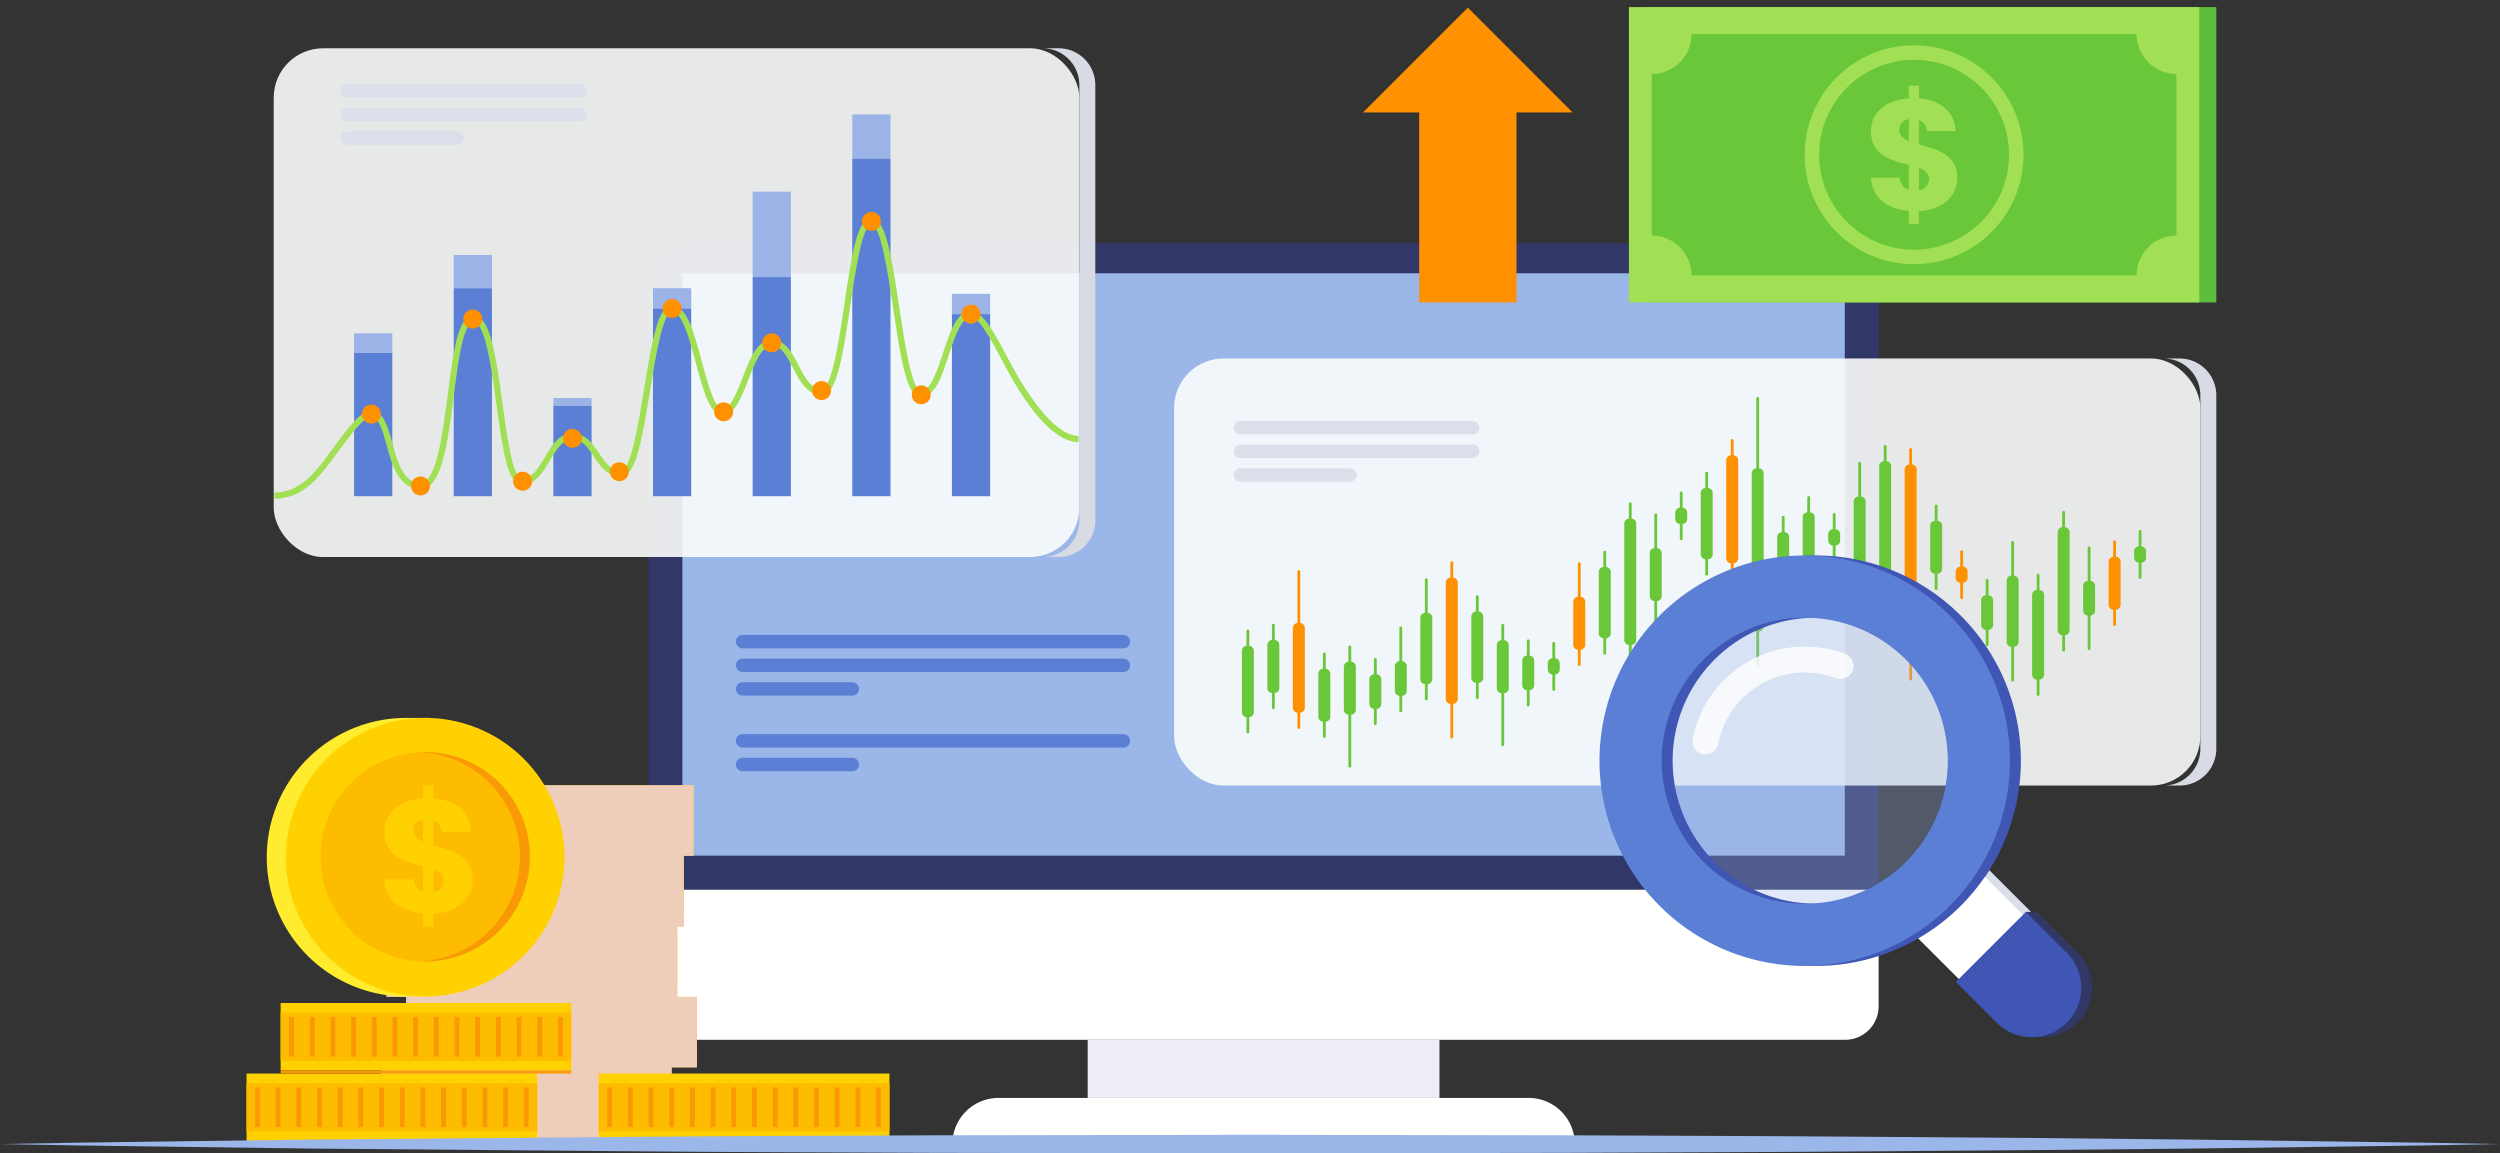 <svg xmlns="http://www.w3.org/2000/svg" width="500.889" height="231.077" viewBox="0 0 500.889 231.077"><rect x="0" y="0" width="500.889" height="231.077" fill="#333333" stroke="none"/><g id="Group_14741" data-name="Group 14741" transform="translate(-38.392 -90.036)"><g id="Group_14687" data-name="Group 14687" transform="translate(168.336 138.73)"><path id="Rectangle_5066" data-name="Rectangle 5066" d="M8.994,0H237.452a8.994,8.994,0,0,1,8.994,8.994V150.636a8.993,8.993,0,0,1-8.993,8.993H8.993A8.993,8.993,0,0,1,0,150.636V8.994A8.994,8.994,0,0,1,8.994,0Z" transform="translate(246.446 159.63) rotate(180)" fill="#313767"></path><path id="Path_46190" data-name="Path 46190" d="M459.488,329.626V353a6.692,6.692,0,0,1-6.691,6.692H219.733A6.691,6.691,0,0,1,213.042,353V329.626Z" transform="translate(-213.042 -200.059)" fill="#fffffd"></path><rect id="Rectangle_5067" data-name="Rectangle 5067" width="232.893" height="116.68" transform="translate(239.669 122.739) rotate(180)" fill="#9bb6e8"></rect><rect id="Rectangle_5068" data-name="Rectangle 5068" width="70.483" height="11.652" transform="translate(158.464 171.282) rotate(180)" fill="#ededf5"></rect><path id="Path_46191" data-name="Path 46191" d="M294.856,394.934h124.7a9.243,9.243,0,0,0-9.242-9.242H304.1a9.242,9.242,0,0,0-9.242,9.242Z" transform="translate(-233.984 -214.411)" fill="#fffffd"></path></g><g id="Group_14717" data-name="Group 14717" transform="translate(87.264 225.461)"><g id="Group_14704" data-name="Group 14704" transform="translate(27.457 21.909)"><g id="Group_14703" data-name="Group 14703"><g id="Group_14690" data-name="Group 14690" transform="translate(5.068 42.389)"><g id="Group_14689" data-name="Group 14689"><rect id="Rectangle_5069" data-name="Rectangle 5069" width="58.235" height="13.533" transform="translate(58.235 13.533) rotate(180)" fill="#ffd100"></rect><rect id="Rectangle_5070" data-name="Rectangle 5070" width="58.235" height="9.664" transform="translate(58.235 11.598) rotate(180)" fill="#febc00"></rect><g id="Group_14688" data-name="Group 14688" transform="translate(1.708 2.788)"><rect id="Rectangle_5071" data-name="Rectangle 5071" width="0.961" height="7.957" transform="translate(54.819 7.957) rotate(180)" fill="#fa9906"></rect><rect id="Rectangle_5072" data-name="Rectangle 5072" width="0.961" height="7.957" transform="translate(50.676 7.957) rotate(180)" fill="#fa9906"></rect><rect id="Rectangle_5073" data-name="Rectangle 5073" width="0.961" height="7.957" transform="translate(46.533 7.957) rotate(180)" fill="#fa9906"></rect><rect id="Rectangle_5074" data-name="Rectangle 5074" width="0.961" height="7.957" transform="translate(42.39 7.957) rotate(180)" fill="#fa9906"></rect><rect id="Rectangle_5075" data-name="Rectangle 5075" width="0.961" height="7.957" transform="translate(38.247 7.957) rotate(180)" fill="#fa9906"></rect><rect id="Rectangle_5076" data-name="Rectangle 5076" width="0.961" height="7.957" transform="translate(34.105 7.957) rotate(180)" fill="#fa9906"></rect><rect id="Rectangle_5077" data-name="Rectangle 5077" width="0.961" height="7.957" transform="translate(29.962 7.957) rotate(180)" fill="#fa9906"></rect><rect id="Rectangle_5078" data-name="Rectangle 5078" width="0.961" height="7.957" transform="translate(25.819 7.957) rotate(180)" fill="#fa9906"></rect><rect id="Rectangle_5079" data-name="Rectangle 5079" width="0.961" height="7.957" transform="translate(21.676 7.957) rotate(180)" fill="#fa9906"></rect><rect id="Rectangle_5080" data-name="Rectangle 5080" width="0.961" height="7.957" transform="translate(17.533 7.957) rotate(180)" fill="#fa9906"></rect><rect id="Rectangle_5081" data-name="Rectangle 5081" width="0.961" height="7.957" transform="translate(13.39 7.957) rotate(180)" fill="#fa9906"></rect><rect id="Rectangle_5082" data-name="Rectangle 5082" width="0.961" height="7.957" transform="translate(9.247 7.957) rotate(180)" fill="#fa9906"></rect><rect id="Rectangle_5083" data-name="Rectangle 5083" width="0.961" height="7.957" transform="translate(5.104 7.957) rotate(180)" fill="#fa9906"></rect><rect id="Rectangle_5084" data-name="Rectangle 5084" width="0.961" height="7.957" transform="translate(0.961 7.957) rotate(180)" fill="#fa9906"></rect></g></g><rect id="Rectangle_5085" data-name="Rectangle 5085" width="58.235" height="0.596" transform="translate(0 13.533)" fill="#fa9906"></rect></g><g id="Group_14693" data-name="Group 14693" transform="translate(0 56.519)"><g id="Group_14692" data-name="Group 14692" transform="translate(0)"><rect id="Rectangle_5086" data-name="Rectangle 5086" width="58.235" height="13.533" transform="translate(58.235 13.533) rotate(180)" fill="#ffd100"></rect><rect id="Rectangle_5087" data-name="Rectangle 5087" width="58.235" height="9.664" transform="translate(58.235 11.598) rotate(180)" fill="#febc00"></rect><g id="Group_14691" data-name="Group 14691" transform="translate(1.708 2.788)"><rect id="Rectangle_5088" data-name="Rectangle 5088" width="0.961" height="7.957" transform="translate(54.819 7.957) rotate(180)" fill="#fa9906"></rect><rect id="Rectangle_5089" data-name="Rectangle 5089" width="0.961" height="7.957" transform="translate(50.676 7.957) rotate(180)" fill="#fa9906"></rect><rect id="Rectangle_5090" data-name="Rectangle 5090" width="0.961" height="7.957" transform="translate(46.533 7.957) rotate(180)" fill="#fa9906"></rect><rect id="Rectangle_5091" data-name="Rectangle 5091" width="0.961" height="7.957" transform="translate(42.39 7.957) rotate(180)" fill="#fa9906"></rect><rect id="Rectangle_5092" data-name="Rectangle 5092" width="0.961" height="7.957" transform="translate(38.247 7.957) rotate(180)" fill="#fa9906"></rect><rect id="Rectangle_5093" data-name="Rectangle 5093" width="0.961" height="7.957" transform="translate(34.105 7.957) rotate(180)" fill="#fa9906"></rect><rect id="Rectangle_5094" data-name="Rectangle 5094" width="0.961" height="7.957" transform="translate(29.962 7.957) rotate(180)" fill="#fa9906"></rect><rect id="Rectangle_5095" data-name="Rectangle 5095" width="0.961" height="7.957" transform="translate(25.819 7.957) rotate(180)" fill="#fa9906"></rect><rect id="Rectangle_5096" data-name="Rectangle 5096" width="0.961" height="7.957" transform="translate(21.676 7.957) rotate(180)" fill="#fa9906"></rect><rect id="Rectangle_5097" data-name="Rectangle 5097" width="0.961" height="7.957" transform="translate(17.533 7.957) rotate(180)" fill="#fa9906"></rect><rect id="Rectangle_5098" data-name="Rectangle 5098" width="0.961" height="7.957" transform="translate(13.39 7.957) rotate(180)" fill="#fa9906"></rect><rect id="Rectangle_5099" data-name="Rectangle 5099" width="0.961" height="7.957" transform="translate(9.247 7.957) rotate(180)" fill="#fa9906"></rect><rect id="Rectangle_5100" data-name="Rectangle 5100" width="0.961" height="7.957" transform="translate(5.104 7.957) rotate(180)" fill="#fa9906"></rect><rect id="Rectangle_5101" data-name="Rectangle 5101" width="0.961" height="7.957" transform="translate(0.961 7.957) rotate(180)" fill="#fa9906"></rect></g></g><rect id="Rectangle_5102" data-name="Rectangle 5102" width="58.235" height="0.597" transform="translate(0 13.533)" fill="#fa9906"></rect></g><g id="Group_14696" data-name="Group 14696" transform="translate(1.12 28.26)"><g id="Group_14695" data-name="Group 14695" transform="translate(0)"><rect id="Rectangle_5103" data-name="Rectangle 5103" width="58.235" height="13.533" transform="translate(58.235 13.533) rotate(180)" fill="#ffd100"></rect><rect id="Rectangle_5104" data-name="Rectangle 5104" width="58.235" height="9.664" transform="translate(58.235 11.598) rotate(180)" fill="#febc00"></rect><g id="Group_14694" data-name="Group 14694" transform="translate(1.708 2.788)"><rect id="Rectangle_5105" data-name="Rectangle 5105" width="0.961" height="7.957" transform="translate(54.819 7.957) rotate(180)" fill="#fa9906"></rect><rect id="Rectangle_5106" data-name="Rectangle 5106" width="0.961" height="7.957" transform="translate(50.676 7.957) rotate(180)" fill="#fa9906"></rect><rect id="Rectangle_5107" data-name="Rectangle 5107" width="0.961" height="7.957" transform="translate(46.533 7.957) rotate(180)" fill="#fa9906"></rect><rect id="Rectangle_5108" data-name="Rectangle 5108" width="0.961" height="7.957" transform="translate(42.39 7.957) rotate(180)" fill="#fa9906"></rect><rect id="Rectangle_5109" data-name="Rectangle 5109" width="0.961" height="7.957" transform="translate(38.247 7.957) rotate(180)" fill="#fa9906"></rect><rect id="Rectangle_5110" data-name="Rectangle 5110" width="0.961" height="7.957" transform="translate(34.105 7.957) rotate(180)" fill="#fa9906"></rect><rect id="Rectangle_5111" data-name="Rectangle 5111" width="0.961" height="7.957" transform="translate(29.962 7.957) rotate(180)" fill="#fa9906"></rect><rect id="Rectangle_5112" data-name="Rectangle 5112" width="0.961" height="7.957" transform="translate(25.819 7.957) rotate(180)" fill="#fa9906"></rect><rect id="Rectangle_5113" data-name="Rectangle 5113" width="0.961" height="7.957" transform="translate(21.676 7.957) rotate(180)" fill="#fa9906"></rect><rect id="Rectangle_5114" data-name="Rectangle 5114" width="0.961" height="7.957" transform="translate(17.533 7.957) rotate(180)" fill="#fa9906"></rect><rect id="Rectangle_5115" data-name="Rectangle 5115" width="0.961" height="7.957" transform="translate(13.39 7.957) rotate(180)" fill="#fa9906"></rect><rect id="Rectangle_5116" data-name="Rectangle 5116" width="0.961" height="7.957" transform="translate(9.247 7.957) rotate(180)" fill="#fa9906"></rect><rect id="Rectangle_5117" data-name="Rectangle 5117" width="0.961" height="7.957" transform="translate(5.104 7.957) rotate(180)" fill="#fa9906"></rect><rect id="Rectangle_5118" data-name="Rectangle 5118" width="0.961" height="7.957" transform="translate(0.961 7.957) rotate(180)" fill="#fa9906"></rect></g></g><rect id="Rectangle_5119" data-name="Rectangle 5119" width="58.235" height="0.596" transform="translate(0 13.533)" fill="#fa9906"></rect></g><g id="Group_14699" data-name="Group 14699" transform="translate(2.436 14.13)"><g id="Group_14698" data-name="Group 14698" transform="translate(0)"><rect id="Rectangle_5120" data-name="Rectangle 5120" width="58.235" height="13.533" transform="translate(58.235 13.533) rotate(180)" fill="#ffd100"></rect><rect id="Rectangle_5121" data-name="Rectangle 5121" width="58.235" height="9.664" transform="translate(58.235 11.598) rotate(180)" fill="#febc00"></rect><g id="Group_14697" data-name="Group 14697" transform="translate(1.708 2.788)"><rect id="Rectangle_5122" data-name="Rectangle 5122" width="0.961" height="7.957" transform="translate(54.819 7.957) rotate(180)" fill="#fa9906"></rect><rect id="Rectangle_5123" data-name="Rectangle 5123" width="0.961" height="7.957" transform="translate(50.676 7.957) rotate(180)" fill="#fa9906"></rect><rect id="Rectangle_5124" data-name="Rectangle 5124" width="0.961" height="7.957" transform="translate(46.533 7.957) rotate(180)" fill="#fa9906"></rect><rect id="Rectangle_5125" data-name="Rectangle 5125" width="0.961" height="7.957" transform="translate(42.39 7.957) rotate(180)" fill="#fa9906"></rect><rect id="Rectangle_5126" data-name="Rectangle 5126" width="0.961" height="7.957" transform="translate(38.247 7.957) rotate(180)" fill="#fa9906"></rect><rect id="Rectangle_5127" data-name="Rectangle 5127" width="0.961" height="7.957" transform="translate(34.105 7.957) rotate(180)" fill="#fa9906"></rect><rect id="Rectangle_5128" data-name="Rectangle 5128" width="0.961" height="7.957" transform="translate(29.962 7.957) rotate(180)" fill="#fa9906"></rect><rect id="Rectangle_5129" data-name="Rectangle 5129" width="0.961" height="7.957" transform="translate(25.819 7.957) rotate(180)" fill="#fa9906"></rect><rect id="Rectangle_5130" data-name="Rectangle 5130" width="0.961" height="7.957" transform="translate(21.676 7.957) rotate(180)" fill="#fa9906"></rect><rect id="Rectangle_5131" data-name="Rectangle 5131" width="0.961" height="7.957" transform="translate(17.533 7.957) rotate(180)" fill="#fa9906"></rect><rect id="Rectangle_5132" data-name="Rectangle 5132" width="0.961" height="7.957" transform="translate(13.39 7.957) rotate(180)" fill="#fa9906"></rect><rect id="Rectangle_5133" data-name="Rectangle 5133" width="0.961" height="7.957" transform="translate(9.247 7.957) rotate(180)" fill="#fa9906"></rect><rect id="Rectangle_5134" data-name="Rectangle 5134" width="0.961" height="7.957" transform="translate(5.104 7.957) rotate(180)" fill="#fa9906"></rect><rect id="Rectangle_5135" data-name="Rectangle 5135" width="0.961" height="7.957" transform="translate(0.961 7.957) rotate(180)" fill="#fa9906"></rect></g></g><rect id="Rectangle_5136" data-name="Rectangle 5136" width="58.235" height="0.596" transform="translate(0 13.533)" fill="#fa9906"></rect></g><g id="Group_14702" data-name="Group 14702" transform="translate(4.41)"><g id="Group_14701" data-name="Group 14701"><rect id="Rectangle_5137" data-name="Rectangle 5137" width="58.235" height="13.533" transform="translate(58.235 13.533) rotate(180)" fill="#ffd100"></rect><rect id="Rectangle_5138" data-name="Rectangle 5138" width="58.235" height="9.664" transform="translate(58.235 11.598) rotate(180)" fill="#febc00"></rect><g id="Group_14700" data-name="Group 14700" transform="translate(1.708 2.788)"><rect id="Rectangle_5139" data-name="Rectangle 5139" width="0.961" height="7.957" transform="translate(54.819 7.957) rotate(180)" fill="#fa9906"></rect><rect id="Rectangle_5140" data-name="Rectangle 5140" width="0.961" height="7.957" transform="translate(50.676 7.957) rotate(180)" fill="#fa9906"></rect><rect id="Rectangle_5141" data-name="Rectangle 5141" width="0.961" height="7.957" transform="translate(46.533 7.957) rotate(180)" fill="#fa9906"></rect><rect id="Rectangle_5142" data-name="Rectangle 5142" width="0.961" height="7.957" transform="translate(42.39 7.957) rotate(180)" fill="#fa9906"></rect><rect id="Rectangle_5143" data-name="Rectangle 5143" width="0.961" height="7.957" transform="translate(38.247 7.957) rotate(180)" fill="#fa9906"></rect><rect id="Rectangle_5144" data-name="Rectangle 5144" width="0.961" height="7.957" transform="translate(34.105 7.957) rotate(180)" fill="#fa9906"></rect><rect id="Rectangle_5145" data-name="Rectangle 5145" width="0.961" height="7.957" transform="translate(29.962 7.957) rotate(180)" fill="#fa9906"></rect><rect id="Rectangle_5146" data-name="Rectangle 5146" width="0.961" height="7.957" transform="translate(25.819 7.957) rotate(180)" fill="#fa9906"></rect><rect id="Rectangle_5147" data-name="Rectangle 5147" width="0.961" height="7.957" transform="translate(21.676 7.957) rotate(180)" fill="#fa9906"></rect><rect id="Rectangle_5148" data-name="Rectangle 5148" width="0.961" height="7.957" transform="translate(17.533 7.957) rotate(180)" fill="#fa9906"></rect><rect id="Rectangle_5149" data-name="Rectangle 5149" width="0.961" height="7.957" transform="translate(13.39 7.957) rotate(180)" fill="#fa9906"></rect><rect id="Rectangle_5150" data-name="Rectangle 5150" width="0.961" height="7.957" transform="translate(9.247 7.957) rotate(180)" fill="#fa9906"></rect><rect id="Rectangle_5151" data-name="Rectangle 5151" width="0.961" height="7.957" transform="translate(5.104 7.957) rotate(180)" fill="#fa9906"></rect><rect id="Rectangle_5152" data-name="Rectangle 5152" width="0.961" height="7.957" transform="translate(0.961 7.957) rotate(180)" fill="#fa9906"></rect></g></g><rect id="Rectangle_5153" data-name="Rectangle 5153" width="58.235" height="0.597" transform="translate(0 13.533)" fill="#fa9906"></rect></g></g><path id="Path_46192" data-name="Path 46192" d="M200.336,343.888v-14.13h1.316v-14.13h1.974V301.5H145.39v14.13h-1.974v14.13H142.1v14.13h3.948v14.13H140.98v14.13h58.235v-14.13h5.068v-14.13Z" transform="translate(-140.98 -301.499)" fill="#efcdbb" style="mix-blend-mode: multiply;isolation: isolate"></path></g><g id="Group_14707" data-name="Group 14707"><path id="Path_46193" data-name="Path 46193" d="M138.131,339.17a27.905,27.905,0,1,1,0-55.811h4.785v55.794Z" transform="translate(-105.651 -274.946)" fill="#ffec2f"></path><circle id="Ellipse_175" data-name="Ellipse 175" cx="27.905" cy="27.905" r="27.905" transform="translate(0 51.759) rotate(-68.033)" fill="#ffd100"></circle><g id="Group_14705" data-name="Group 14705" transform="translate(15.345 15.259)"><path id="Path_46194" data-name="Path 46194" d="M145.675,334.505A20.972,20.972,0,1,0,124.7,313.534,21,21,0,0,0,145.675,334.505Z" transform="translate(-124.702 -292.561)" fill="#febc00"></path><path id="Path_46195" data-name="Path 46195" d="M171.536,313.534a21,21,0,0,0-19.98-20.947c.33-.016.66-.025.993-.025a20.972,20.972,0,1,1,0,41.944c-.333,0-.663-.01-.993-.025A21,21,0,0,0,171.536,313.534Z" transform="translate(-131.576 -292.561)" fill="#fa9906"></path></g><g id="Group_14706" data-name="Group 14706" transform="translate(28.125 21.911)"><path id="Path_46196" data-name="Path 46196" d="M149.647,327.193c-4.384-.387-7.575-2.676-7.736-6.834h5.867a2.626,2.626,0,0,0,1.87,2.482v-5.094c-3.449-.9-7.768-1.869-7.768-6.931,0-4.03,3.385-6.415,7.768-6.705V301.5h2.063v2.611c4.417.355,7.253,2.612,7.544,6.705h-5.9a2.49,2.49,0,0,0-1.644-2.257v5c3.449.967,7.866,1.9,7.866,6.9,0,3.481-2.772,6.544-7.866,6.77v2.611h-2.063Zm0-14.313V308.4a2.053,2.053,0,0,0-1.934,2.16C147.713,311.687,148.487,312.365,149.647,312.88Zm2.063,5.48v4.577a2.3,2.3,0,0,0,2.1-2.289C153.806,319.489,152.968,318.843,151.711,318.361Z" transform="translate(-141.879 -301.501)" fill="#ffd100"></path></g></g><g id="Group_14710" data-name="Group 14710" transform="translate(0.527 79.664)"><g id="Group_14709" data-name="Group 14709"><rect id="Rectangle_5154" data-name="Rectangle 5154" width="58.235" height="13.533" transform="translate(58.235 13.533) rotate(180)" fill="#ffd100"></rect><rect id="Rectangle_5155" data-name="Rectangle 5155" width="58.235" height="9.664" transform="translate(58.235 11.598) rotate(180)" fill="#febc00"></rect><g id="Group_14708" data-name="Group 14708" transform="translate(1.708 2.788)"><rect id="Rectangle_5156" data-name="Rectangle 5156" width="0.961" height="7.957" transform="translate(54.819 7.957) rotate(180)" fill="#fa9906"></rect><rect id="Rectangle_5157" data-name="Rectangle 5157" width="0.961" height="7.957" transform="translate(50.676 7.957) rotate(180)" fill="#fa9906"></rect><rect id="Rectangle_5158" data-name="Rectangle 5158" width="0.961" height="7.957" transform="translate(46.533 7.957) rotate(180)" fill="#fa9906"></rect><rect id="Rectangle_5159" data-name="Rectangle 5159" width="0.961" height="7.957" transform="translate(42.39 7.957) rotate(180)" fill="#fa9906"></rect><rect id="Rectangle_5160" data-name="Rectangle 5160" width="0.961" height="7.957" transform="translate(38.247 7.957) rotate(180)" fill="#fa9906"></rect><rect id="Rectangle_5161" data-name="Rectangle 5161" width="0.961" height="7.957" transform="translate(34.105 7.957) rotate(180)" fill="#fa9906"></rect><rect id="Rectangle_5162" data-name="Rectangle 5162" width="0.961" height="7.957" transform="translate(29.962 7.957) rotate(180)" fill="#fa9906"></rect><rect id="Rectangle_5163" data-name="Rectangle 5163" width="0.961" height="7.957" transform="translate(25.819 7.957) rotate(180)" fill="#fa9906"></rect><rect id="Rectangle_5164" data-name="Rectangle 5164" width="0.961" height="7.957" transform="translate(21.676 7.957) rotate(180)" fill="#fa9906"></rect><rect id="Rectangle_5165" data-name="Rectangle 5165" width="0.961" height="7.957" transform="translate(17.533 7.957) rotate(180)" fill="#fa9906"></rect><rect id="Rectangle_5166" data-name="Rectangle 5166" width="0.961" height="7.957" transform="translate(13.39 7.957) rotate(180)" fill="#fa9906"></rect><rect id="Rectangle_5167" data-name="Rectangle 5167" width="0.961" height="7.957" transform="translate(9.247 7.957) rotate(180)" fill="#fa9906"></rect><rect id="Rectangle_5168" data-name="Rectangle 5168" width="0.961" height="7.957" transform="translate(5.104 7.957) rotate(180)" fill="#fa9906"></rect><rect id="Rectangle_5169" data-name="Rectangle 5169" width="0.961" height="7.957" transform="translate(0.961 7.957) rotate(180)" fill="#fa9906"></rect></g></g><rect id="Rectangle_5170" data-name="Rectangle 5170" width="58.235" height="0.596" transform="translate(0 13.533)" fill="#fa9906"></rect></g><g id="Group_14713" data-name="Group 14713" transform="translate(71.092 79.664)"><g id="Group_14712" data-name="Group 14712"><rect id="Rectangle_5171" data-name="Rectangle 5171" width="58.235" height="13.533" transform="translate(58.235 13.533) rotate(180)" fill="#ffd100"></rect><rect id="Rectangle_5172" data-name="Rectangle 5172" width="58.235" height="9.664" transform="translate(58.235 11.598) rotate(180)" fill="#febc00"></rect><g id="Group_14711" data-name="Group 14711" transform="translate(1.708 2.788)"><rect id="Rectangle_5173" data-name="Rectangle 5173" width="0.961" height="7.957" transform="translate(54.819 7.957) rotate(180)" fill="#fa9906"></rect><rect id="Rectangle_5174" data-name="Rectangle 5174" width="0.961" height="7.957" transform="translate(50.676 7.957) rotate(180)" fill="#fa9906"></rect><rect id="Rectangle_5175" data-name="Rectangle 5175" width="0.961" height="7.957" transform="translate(46.533 7.957) rotate(180)" fill="#fa9906"></rect><rect id="Rectangle_5176" data-name="Rectangle 5176" width="0.961" height="7.957" transform="translate(42.39 7.957) rotate(180)" fill="#fa9906"></rect><rect id="Rectangle_5177" data-name="Rectangle 5177" width="0.961" height="7.957" transform="translate(38.247 7.957) rotate(180)" fill="#fa9906"></rect><rect id="Rectangle_5178" data-name="Rectangle 5178" width="0.961" height="7.957" transform="translate(34.105 7.957) rotate(180)" fill="#fa9906"></rect><rect id="Rectangle_5179" data-name="Rectangle 5179" width="0.961" height="7.957" transform="translate(29.962 7.957) rotate(180)" fill="#fa9906"></rect><rect id="Rectangle_5180" data-name="Rectangle 5180" width="0.961" height="7.957" transform="translate(25.819 7.957) rotate(180)" fill="#fa9906"></rect><rect id="Rectangle_5181" data-name="Rectangle 5181" width="0.961" height="7.957" transform="translate(21.676 7.957) rotate(180)" fill="#fa9906"></rect><rect id="Rectangle_5182" data-name="Rectangle 5182" width="0.961" height="7.957" transform="translate(17.533 7.957) rotate(180)" fill="#fa9906"></rect><rect id="Rectangle_5183" data-name="Rectangle 5183" width="0.961" height="7.957" transform="translate(13.39 7.957) rotate(180)" fill="#fa9906"></rect><rect id="Rectangle_5184" data-name="Rectangle 5184" width="0.961" height="7.957" transform="translate(9.247 7.957) rotate(180)" fill="#fa9906"></rect><rect id="Rectangle_5185" data-name="Rectangle 5185" width="0.961" height="7.957" transform="translate(5.104 7.957) rotate(180)" fill="#fa9906"></rect><rect id="Rectangle_5186" data-name="Rectangle 5186" width="0.961" height="7.957" transform="translate(0.961 7.957) rotate(180)" fill="#fa9906"></rect></g></g><rect id="Rectangle_5187" data-name="Rectangle 5187" width="58.235" height="0.596" transform="translate(0 13.533)" fill="#fa9906"></rect></g><g id="Group_14716" data-name="Group 14716" transform="translate(7.353 65.534)"><g id="Group_14715" data-name="Group 14715" transform="translate(0)"><rect id="Rectangle_5188" data-name="Rectangle 5188" width="58.235" height="13.533" transform="translate(58.235 13.533) rotate(180)" fill="#ffd100"></rect><rect id="Rectangle_5189" data-name="Rectangle 5189" width="58.235" height="9.664" transform="translate(58.235 11.598) rotate(180)" fill="#febc00"></rect><g id="Group_14714" data-name="Group 14714" transform="translate(1.708 2.788)"><rect id="Rectangle_5190" data-name="Rectangle 5190" width="0.961" height="7.957" transform="translate(54.819 7.957) rotate(180)" fill="#fa9906"></rect><rect id="Rectangle_5191" data-name="Rectangle 5191" width="0.961" height="7.957" transform="translate(50.676 7.957) rotate(180)" fill="#fa9906"></rect><rect id="Rectangle_5192" data-name="Rectangle 5192" width="0.961" height="7.957" transform="translate(46.533 7.957) rotate(180)" fill="#fa9906"></rect><rect id="Rectangle_5193" data-name="Rectangle 5193" width="0.961" height="7.957" transform="translate(42.39 7.957) rotate(180)" fill="#fa9906"></rect><rect id="Rectangle_5194" data-name="Rectangle 5194" width="0.961" height="7.957" transform="translate(38.247 7.957) rotate(180)" fill="#fa9906"></rect><rect id="Rectangle_5195" data-name="Rectangle 5195" width="0.961" height="7.957" transform="translate(34.105 7.957) rotate(180)" fill="#fa9906"></rect><rect id="Rectangle_5196" data-name="Rectangle 5196" width="0.961" height="7.957" transform="translate(29.962 7.957) rotate(180)" fill="#fa9906"></rect><rect id="Rectangle_5197" data-name="Rectangle 5197" width="0.961" height="7.957" transform="translate(25.819 7.957) rotate(180)" fill="#fa9906"></rect><rect id="Rectangle_5198" data-name="Rectangle 5198" width="0.961" height="7.957" transform="translate(21.676 7.957) rotate(180)" fill="#fa9906"></rect><rect id="Rectangle_5199" data-name="Rectangle 5199" width="0.961" height="7.957" transform="translate(17.533 7.957) rotate(180)" fill="#fa9906"></rect><rect id="Rectangle_5200" data-name="Rectangle 5200" width="0.961" height="7.957" transform="translate(13.39 7.957) rotate(180)" fill="#fa9906"></rect><rect id="Rectangle_5201" data-name="Rectangle 5201" width="0.961" height="7.957" transform="translate(9.247 7.957) rotate(180)" fill="#fa9906"></rect><rect id="Rectangle_5202" data-name="Rectangle 5202" width="0.961" height="7.957" transform="translate(5.104 7.957) rotate(180)" fill="#fa9906"></rect><rect id="Rectangle_5203" data-name="Rectangle 5203" width="0.961" height="7.957" transform="translate(0.961 7.957) rotate(180)" fill="#fa9906"></rect></g></g><rect id="Rectangle_5204" data-name="Rectangle 5204" width="58.235" height="0.597" transform="translate(0 13.533)" fill="#fa9906"></rect></g></g><g id="Group_14728" data-name="Group 14728" transform="translate(93.232 99.71)"><g id="Group_14723" data-name="Group 14723" transform="translate(180.398 62.153)"><g id="Group_14719" data-name="Group 14719"><rect id="Rectangle_5205" data-name="Rectangle 5205" width="205.612" height="85.56" rx="9.893" transform="translate(205.612 85.56) rotate(180)" fill="#fbfdfc" opacity="0.9"></rect><g id="Group_14718" data-name="Group 14718" transform="translate(198.251 0)"><path id="Path_46197" data-name="Path 46197" d="M624.219,186.574h-3.2a7.36,7.36,0,0,1,7.36,7.36v70.839a7.361,7.361,0,0,1-7.361,7.361h3.2a7.361,7.361,0,0,0,7.361-7.361V193.934A7.36,7.36,0,0,0,624.219,186.574Z" transform="translate(-621.019 -186.574)" fill="#d8dbe4"></path></g></g><g id="Group_14722" data-name="Group 14722" transform="translate(11.947 7.722)"><g id="Group_14720" data-name="Group 14720" transform="translate(1.629)"><path id="Path_46198" data-name="Path 46198" d="M374.289,262.83v-2.986a.283.283,0,0,0-.565,0v2.986a1,1,0,0,0-.915.989v12.308a1,1,0,0,0,.915.989V280.1a.283.283,0,0,0,.565,0v-2.986a1,1,0,0,0,.916-.989V263.818A1,1,0,0,0,374.289,262.83Z" transform="translate(-372.808 -212.98)" fill="#69c739"></path><path id="Path_46199" data-name="Path 46199" d="M381.154,261.256v-2.987a.283.283,0,0,0-.565,0v2.987a1,1,0,0,0-.915.989v8.633a1,1,0,0,0,.915.989v2.986a.283.283,0,0,0,.565,0v-2.986a1,1,0,0,0,.916-.989v-8.633A1,1,0,0,0,381.154,261.256Z" transform="translate(-374.565 -212.577)" fill="#69c739"></path><path id="Path_46200" data-name="Path 46200" d="M388.019,254.151V243.816a.283.283,0,0,0-.565,0v10.335a1,1,0,0,0-.915.989v15.982a1,1,0,0,0,.915.989V275.1a.283.283,0,0,0,.565,0V272.11a1,1,0,0,0,.916-.989V255.14A1,1,0,0,0,388.019,254.151Z" transform="translate(-376.323 -208.877)" fill="#ff9000"></path><path id="Path_46201" data-name="Path 46201" d="M394.884,268.989V266a.283.283,0,0,0-.565,0v2.987a1,1,0,0,0-.915.99v8.631a1,1,0,0,0,.915.99v2.986a.283.283,0,0,0,.565,0V279.6a1,1,0,0,0,.916-.99v-8.631A1,1,0,0,0,394.884,268.989Z" transform="translate(-378.08 -214.557)" fill="#69c739"></path><path id="Path_46202" data-name="Path 46202" d="M401.749,267.112v-2.987a.283.283,0,0,0-.565,0v2.987a1,1,0,0,0-.915.989v8.632a1,1,0,0,0,.915.99v10.335a.283.283,0,0,0,.565,0V277.722a1,1,0,0,0,.916-.99V268.1A1,1,0,0,0,401.749,267.112Z" transform="translate(-379.837 -214.076)" fill="#69c739"></path><path id="Path_46203" data-name="Path 46203" d="M408.614,270.475v-2.986a.283.283,0,0,0-.565,0v2.986a1,1,0,0,0-.915.99v4.958a1,1,0,0,0,.915.989V280.4a.283.283,0,0,0,.565,0v-2.986a1,1,0,0,0,.915-.989v-4.958A1,1,0,0,0,408.614,270.475Z" transform="translate(-381.594 -214.937)" fill="#69c739"></path><path id="Path_46204" data-name="Path 46204" d="M415.479,265.7v-6.66a.283.283,0,0,0-.566,0v6.66a1,1,0,0,0-.915.989v4.958a1,1,0,0,0,.915.989v2.987a.283.283,0,0,0,.566,0v-2.987a1,1,0,0,0,.915-.989v-4.958A1,1,0,0,0,415.479,265.7Z" transform="translate(-383.352 -212.775)" fill="#69c739"></path><path id="Path_46205" data-name="Path 46205" d="M422.344,252.676v-6.66a.283.283,0,0,0-.565,0v6.66a1,1,0,0,0-.915.99v12.308a1,1,0,0,0,.915.989v2.987a.283.283,0,0,0,.565,0v-2.987a1,1,0,0,0,.915-.989V253.665A1,1,0,0,0,422.344,252.676Z" transform="translate(-385.109 -209.44)" fill="#69c739"></path><path id="Path_46206" data-name="Path 46206" d="M429.208,244.446v-2.987a.283.283,0,0,0-.566,0v2.987a1,1,0,0,0-.915.989v23.331a1,1,0,0,0,.915.989v6.661a.283.283,0,0,0,.566,0v-6.661a1,1,0,0,0,.915-.989V245.434A1,1,0,0,0,429.208,244.446Z" transform="translate(-386.866 -208.274)" fill="#ff9000"></path><path id="Path_46207" data-name="Path 46207" d="M436.074,253.583V250.6a.283.283,0,0,0-.565,0v2.987a1,1,0,0,0-.915.989v12.307a1,1,0,0,0,.915.989v2.987a.283.283,0,0,0,.565,0v-2.987a1,1,0,0,0,.915-.989V254.571A1,1,0,0,0,436.074,253.583Z" transform="translate(-388.623 -210.613)" fill="#69c739"></path><path id="Path_46208" data-name="Path 46208" d="M442.938,261.311v-2.986a.283.283,0,0,0-.566,0v2.986a1,1,0,0,0-.915.989v8.633a1,1,0,0,0,.915.989v10.336a.283.283,0,0,0,.566,0V271.921a1,1,0,0,0,.915-.989V262.3A1,1,0,0,0,442.938,261.311Z" transform="translate(-390.38 -212.591)" fill="#69c739"></path><path id="Path_46209" data-name="Path 46209" d="M449.8,265.45v-2.987a.283.283,0,0,0-.565,0v2.987a1,1,0,0,0-.915.989V271.4a1,1,0,0,0,.915.989v2.987a.283.283,0,0,0,.565,0v-2.987a1,1,0,0,0,.915-.989v-4.957A1,1,0,0,0,449.8,265.45Z" transform="translate(-392.138 -213.651)" fill="#69c739"></path><path id="Path_46210" data-name="Path 46210" d="M456.668,266.162v-2.986a.283.283,0,0,0-.566,0v2.986a1,1,0,0,0-.915.989v1.283a1,1,0,0,0,.915.989v2.987a.283.283,0,0,0,.566,0v-2.987a1,1,0,0,0,.915-.989v-1.283A1,1,0,0,0,456.668,266.162Z" transform="translate(-393.895 -213.833)" fill="#69c739"></path><path id="Path_46211" data-name="Path 46211" d="M463.534,248.363V241.7a.283.283,0,0,0-.565,0v6.661a1,1,0,0,0-.915.989v8.633a1,1,0,0,0,.915.989v2.987a.283.283,0,0,0,.565,0v-2.987a1,1,0,0,0,.915-.989v-8.633A1,1,0,0,0,463.534,248.363Z" transform="translate(-395.653 -208.336)" fill="#ff9000"></path><path id="Path_46212" data-name="Path 46212" d="M470.4,241.595v-2.986a.283.283,0,0,0-.566,0v2.986a1,1,0,0,0-.915.989v12.308a1,1,0,0,0,.915.989v2.986a.283.283,0,0,0,.566,0V255.88a1,1,0,0,0,.915-.989V242.583A1,1,0,0,0,470.4,241.595Z" transform="translate(-397.41 -207.544)" fill="#69c739"></path><path id="Path_46213" data-name="Path 46213" d="M477.264,228.564v-2.987a.283.283,0,0,0-.565,0v2.987a1,1,0,0,0-.915.989v23.331a1,1,0,0,0,.915.99v2.987a.283.283,0,0,0,.565,0v-2.987a1,1,0,0,0,.915-.99V229.552A1,1,0,0,0,477.264,228.564Z" transform="translate(-399.167 -204.209)" fill="#69c739"></path><path id="Path_46214" data-name="Path 46214" d="M484.128,235.244v-6.661a.283.283,0,0,0-.566,0v6.661a1,1,0,0,0-.915.989v8.633a1,1,0,0,0,.915.989v6.661a.283.283,0,0,0,.566,0v-6.661a1,1,0,0,0,.915-.989v-8.633A1,1,0,0,0,484.128,235.244Z" transform="translate(-400.924 -204.978)" fill="#69c739"></path><path id="Path_46215" data-name="Path 46215" d="M490.993,225.626v-2.987a.283.283,0,0,0-.565,0v2.987a1,1,0,0,0-.915.989V227.9a1,1,0,0,0,.915.989v2.987a.283.283,0,0,0,.565,0v-2.987a1,1,0,0,0,.915-.989v-1.283A1,1,0,0,0,490.993,225.626Z" transform="translate(-402.681 -203.457)" fill="#69c739"></path><path id="Path_46216" data-name="Path 46216" d="M497.858,220.328v-2.986a.283.283,0,0,0-.566,0v2.986a1,1,0,0,0-.915.99v12.307a1,1,0,0,0,.915.989V237.6a.283.283,0,0,0,.566,0v-2.987a1,1,0,0,0,.915-.989V221.317A1,1,0,0,0,497.858,220.328Z" transform="translate(-404.439 -202.101)" fill="#69c739"></path><path id="Path_46217" data-name="Path 46217" d="M504.723,211.523v-2.987a.283.283,0,0,0-.565,0v2.987a1,1,0,0,0-.915.989v19.657a1,1,0,0,0,.915.989v2.986a.283.283,0,0,0,.565,0v-2.986a1,1,0,0,0,.915-.989V212.511A1,1,0,0,0,504.723,211.523Z" transform="translate(-406.196 -199.847)" fill="#ff9000"></path><path id="Path_46218" data-name="Path 46218" d="M511.588,211.238V197.227a.283.283,0,0,0-.566,0v14.011a1,1,0,0,0-.915.989v30.681a1,1,0,0,0,.915.989v6.661a.283.283,0,0,0,.566,0V243.9a1,1,0,0,0,.915-.989V212.227A1,1,0,0,0,511.588,211.238Z" transform="translate(-407.953 -196.952)" fill="#69c739"></path><path id="Path_46219" data-name="Path 46219" d="M518.453,232.195v-2.986a.283.283,0,0,0-.565,0v2.986a1,1,0,0,0-.915.99v4.957a1,1,0,0,0,.915.989v2.987a.283.283,0,0,0,.565,0v-2.987a1,1,0,0,0,.915-.989v-4.957A1,1,0,0,0,518.453,232.195Z" transform="translate(-409.71 -205.138)" fill="#69c739"></path><path id="Path_46220" data-name="Path 46220" d="M525.318,226.891v-2.976a.283.283,0,0,0-.566,0v2.976a.922.922,0,0,0-.915.888v12.529a.922.922,0,0,0,.915.889v2.975a.283.283,0,0,0,.566,0V241.2a.922.922,0,0,0,.915-.889V227.779A.922.922,0,0,0,525.318,226.891Z" transform="translate(-411.468 -203.783)" fill="#69c739"></path><path id="Path_46221" data-name="Path 46221" d="M532.183,231.426V228.44a.283.283,0,0,0-.565,0v2.986a1,1,0,0,0-.915.989V233.7a1,1,0,0,0,.915.989v2.987a.283.283,0,0,0,.565,0v-2.987a1,1,0,0,0,.915-.989v-1.283A1,1,0,0,0,532.183,231.426Z" transform="translate(-413.225 -204.941)" fill="#69c739"></path><path id="Path_46222" data-name="Path 46222" d="M539.047,221.356v-6.661a.283.283,0,0,0-.566,0v6.661a1,1,0,0,0-.915.989v12.307a1,1,0,0,0,.915.989v2.987a.283.283,0,0,0,.566,0v-2.987a1,1,0,0,0,.915-.989V222.345A1,1,0,0,0,539.047,221.356Z" transform="translate(-414.982 -201.423)" fill="#69c739"></path><path id="Path_46223" data-name="Path 46223" d="M545.913,213.1v-2.986a.283.283,0,0,0-.565,0V213.1a1,1,0,0,0-.915.99v23.33a1,1,0,0,0,.915.99v2.986a.283.283,0,0,0,.565,0v-2.986a1,1,0,0,0,.915-.99v-23.33A1,1,0,0,0,545.913,213.1Z" transform="translate(-416.74 -200.25)" fill="#69c739"></path><path id="Path_46224" data-name="Path 46224" d="M552.777,213.982V211a.283.283,0,0,0-.566,0v2.987a1,1,0,0,0-.915.989v30.681a1,1,0,0,0,.915.989v10.336a.283.283,0,0,0,.566,0V246.64a1,1,0,0,0,.915-.989V214.97A1,1,0,0,0,552.777,213.982Z" transform="translate(-418.497 -200.476)" fill="#ff9000"></path><path id="Path_46225" data-name="Path 46225" d="M559.643,229.161v-2.986a.283.283,0,0,0-.565,0v2.986a1,1,0,0,0-.915.99v8.633a1,1,0,0,0,.915.989v2.986a.283.283,0,0,0,.565,0v-2.986a1,1,0,0,0,.915-.989V230.15A1,1,0,0,0,559.643,229.161Z" transform="translate(-420.254 -204.362)" fill="#69c739"></path><path id="Path_46226" data-name="Path 46226" d="M566.507,241.48v-2.987a.283.283,0,0,0-.566,0v2.987a1,1,0,0,0-.915.989v1.283a1,1,0,0,0,.915.989v2.987a.283.283,0,0,0,.566,0v-2.987a1,1,0,0,0,.915-.989v-1.283A1,1,0,0,0,566.507,241.48Z" transform="translate(-422.011 -207.515)" fill="#ff9000"></path><path id="Path_46227" data-name="Path 46227" d="M573.373,249.209v-2.987a.283.283,0,0,0-.565,0v2.987a1,1,0,0,0-.915.989v4.957a1,1,0,0,0,.915.99v2.986a.283.283,0,0,0,.565,0v-2.986a1,1,0,0,0,.915-.99V250.2A1,1,0,0,0,573.373,249.209Z" transform="translate(-423.769 -209.493)" fill="#69c739"></path><path id="Path_46228" data-name="Path 46228" d="M580.237,242.651v-6.661a.283.283,0,0,0-.566,0v6.661a1,1,0,0,0-.915.99v12.307a1,1,0,0,0,.915.989V263.6a.283.283,0,0,0,.566,0v-6.661a1,1,0,0,0,.915-.989V243.64A1,1,0,0,0,580.237,242.651Z" transform="translate(-425.526 -206.874)" fill="#69c739"></path><path id="Path_46229" data-name="Path 46229" d="M587.1,247.778v-2.987a.283.283,0,0,0-.565,0v2.987a1,1,0,0,0-.915.989v15.982a1,1,0,0,0,.915.989v2.987a.283.283,0,0,0,.565,0v-2.987a1,1,0,0,0,.915-.989V248.766A1,1,0,0,0,587.1,247.778Z" transform="translate(-427.283 -209.127)" fill="#69c739"></path><path id="Path_46230" data-name="Path 46230" d="M593.967,230.888V227.9a.283.283,0,0,0-.566,0v2.986a1,1,0,0,0-.915.99v19.656a1,1,0,0,0,.915.989v2.986a.283.283,0,0,0,.566,0v-2.986a1,1,0,0,0,.915-.989V231.877A1,1,0,0,0,593.967,230.888Z" transform="translate(-429.04 -204.804)" fill="#69c739"></path><path id="Path_46231" data-name="Path 46231" d="M600.832,244.077v-6.661a.283.283,0,0,0-.565,0v6.661a1,1,0,0,0-.915.989v4.958a1,1,0,0,0,.915.99v6.66a.283.283,0,0,0,.565,0v-6.66a1,1,0,0,0,.915-.99v-4.958A1,1,0,0,0,600.832,244.077Z" transform="translate(-430.797 -207.239)" fill="#69c739"></path><path id="Path_46232" data-name="Path 46232" d="M607.7,238.829v-2.987a.283.283,0,0,0-.566,0v2.987a1,1,0,0,0-.915.989v8.633a1,1,0,0,0,.915.989v2.986a.283.283,0,0,0,.566,0v-2.986a1,1,0,0,0,.915-.989v-8.633A1,1,0,0,0,607.7,238.829Z" transform="translate(-432.555 -206.836)" fill="#ff9000"></path><path id="Path_46233" data-name="Path 46233" d="M614.562,236.034v-2.987a.283.283,0,0,0-.566,0v2.987a1,1,0,0,0-.915.99v1.283a1,1,0,0,0,.915.99v2.986a.283.283,0,0,0,.566,0V239.3a1,1,0,0,0,.915-.99v-1.283A1,1,0,0,0,614.562,236.034Z" transform="translate(-434.312 -206.121)" fill="#69c739"></path></g><g id="Group_14721" data-name="Group 14721" transform="translate(0 4.79)"><path id="Path_46234" data-name="Path 46234" d="M418.491,206.074h-46.53a1.342,1.342,0,0,1-1.343-1.342h0a1.343,1.343,0,0,1,1.343-1.342h46.53a1.342,1.342,0,0,1,1.342,1.342h0A1.342,1.342,0,0,1,418.491,206.074Z" transform="translate(-370.618 -203.39)" fill="#dbdfea"></path><path id="Path_46235" data-name="Path 46235" d="M418.491,212.444h-46.53a1.343,1.343,0,0,1-1.343-1.342h0a1.343,1.343,0,0,1,1.343-1.343h46.53a1.342,1.342,0,0,1,1.342,1.343h0A1.342,1.342,0,0,1,418.491,212.444Z" transform="translate(-370.618 -205.02)" fill="#dbdfea"></path><path id="Path_46236" data-name="Path 46236" d="M393.936,218.813H371.961a1.343,1.343,0,0,1-1.343-1.342h0a1.342,1.342,0,0,1,1.343-1.342h21.976a1.342,1.342,0,0,1,1.342,1.342h0A1.342,1.342,0,0,1,393.936,218.813Z" transform="translate(-370.618 -206.651)" fill="#dbdfea"></path></g></g></g><g id="Group_14727" data-name="Group 14727"><rect id="Rectangle_5206" data-name="Rectangle 5206" width="161.414" height="101.929" rx="9.893" transform="translate(161.414 101.929) rotate(180)" fill="#fbfdfc" opacity="0.9"></rect><g id="Group_14724" data-name="Group 14724" transform="translate(154.054 0)"><path id="Path_46237" data-name="Path 46237" d="M322.353,103.038h-3.2a7.36,7.36,0,0,1,7.361,7.36v87.209a7.361,7.361,0,0,1-7.361,7.361h3.2a7.36,7.36,0,0,0,7.361-7.361V110.4A7.36,7.36,0,0,0,322.353,103.038Z" transform="translate(-319.154 -103.038)" fill="#d8dbe4"></path></g><g id="Group_14725" data-name="Group 14725" transform="translate(0.152 13.243)"><rect id="Rectangle_5207" data-name="Rectangle 5207" width="7.657" height="28.786" transform="translate(15.95 47.715)" fill="#5a7fd5"></rect><rect id="Rectangle_5208" data-name="Rectangle 5208" width="7.657" height="3.855" transform="translate(15.95 43.86)" fill="#9cb3e8"></rect><rect id="Rectangle_5209" data-name="Rectangle 5209" width="7.657" height="6.658" transform="translate(35.914 28.171)" fill="#9cb3e8"></rect><rect id="Rectangle_5210" data-name="Rectangle 5210" width="7.657" height="8.878" transform="translate(115.767)" fill="#9cb3e8"></rect><rect id="Rectangle_5211" data-name="Rectangle 5211" width="7.657" height="17.118" transform="translate(95.804 15.484)" fill="#9cb3e8"></rect><rect id="Rectangle_5212" data-name="Rectangle 5212" width="7.657" height="1.547" transform="translate(55.877 56.831)" fill="#9cb3e8"></rect><rect id="Rectangle_5213" data-name="Rectangle 5213" width="7.657" height="4.062" transform="translate(75.84 34.829)" fill="#9cb3e8"></rect><rect id="Rectangle_5214" data-name="Rectangle 5214" width="7.657" height="4.062" transform="translate(135.731 35.959)" fill="#9cb3e8"></rect><rect id="Rectangle_5215" data-name="Rectangle 5215" width="7.657" height="41.672" transform="translate(35.914 34.829)" fill="#5a7fd5"></rect><rect id="Rectangle_5216" data-name="Rectangle 5216" width="7.657" height="18.124" transform="translate(55.877 58.377)" fill="#5a7fd5"></rect><rect id="Rectangle_5217" data-name="Rectangle 5217" width="7.657" height="37.61" transform="translate(75.84 38.891)" fill="#5a7fd5"></rect><rect id="Rectangle_5218" data-name="Rectangle 5218" width="7.657" height="43.899" transform="translate(95.804 32.602)" fill="#5a7fd5"></rect><rect id="Rectangle_5219" data-name="Rectangle 5219" width="7.657" height="67.623" transform="translate(115.767 8.878)" fill="#5a7fd5"></rect><rect id="Rectangle_5220" data-name="Rectangle 5220" width="7.657" height="36.479" transform="translate(135.731 40.022)" fill="#5a7fd5"></rect><path id="Path_46238" data-name="Path 46238" d="M112.3,205v-1.234c6.151,0,9.364-5.83,12.942-10.515,2.481-3.248,4.44-5.814,6.486-5.814,2.433,0,3.288,3.117,4.193,6.417,1.076,3.921,2.189,7.976,5.638,7.976,3.181,0,4.44-9.791,5.451-17.66,1.257-9.788,2.181-15.787,5.186-15.787,3.176,0,4.309,6.644,5.8,17.586.859,6.313,2.034,14.96,3.863,14.96,2.106,0,3.319-2.056,4.6-4.232,1.384-2.343,2.815-4.765,5.547-4.765,2.7,0,4.077,2.085,5.289,3.924,1.175,1.783,2.285,3.466,4.453,3.466,1.975,0,3.555-9.762,4.6-16.221,1.688-10.43,2.863-16.823,5.62-16.823,2.941,0,4.416,5.492,5.976,11.305,1.126,4.194,2.527,9.415,4.1,9.415,1.621,0,2.846-3.155,4.03-6.207,1.46-3.76,2.969-7.648,5.859-7.648,2.732,0,4.077,2.615,5.377,5.144,1.244,2.418,2.418,4.7,4.626,4.7,2.052,0,3.55-10.2,4.542-16.949,1.568-10.672,2.669-17.212,5.418-17.212,2.786,0,3.94,6.782,5.594,17.847.994,6.656,2.5,16.715,4.339,16.715,1.928,0,3.248-4.01,4.412-7.549,1.427-4.338,2.775-8.434,5.618-8.434,2.4,0,4.727,4.414,7.672,10,3.529,6.694,9.144,15.024,13.872,15.024v1.234c-5.472,0-11.088-8.332-14.963-15.683-2.422-4.593-4.925-9.343-6.582-9.343-1.95,0-3.276,4.03-4.446,7.586-1.421,4.318-2.763,8.4-5.584,8.4-2.765,0-3.914-6.751-5.559-17.767-1-6.688-2.509-16.8-4.373-16.8-1.823,0-3.252,9.724-4.2,16.157-1.646,11.2-2.855,18-5.762,18-2.96,0-4.428-2.854-5.723-5.372-1.183-2.3-2.3-4.475-4.28-4.475-2.046,0-3.46,3.645-4.709,6.861-1.4,3.6-2.715,6.993-5.181,6.993-2.516,0-3.8-4.786-5.289-10.328-1.243-4.63-2.789-10.392-4.785-10.392-1.847,0-3.385,9.5-4.4,15.786-1.738,10.738-3,17.258-5.818,17.258s-4.24-2.137-5.483-4.021c-1.191-1.807-2.22-3.369-4.26-3.369s-3.221,2.02-4.484,4.16c-1.4,2.379-2.857,4.838-5.666,4.838-2.765,0-3.734-6.091-5.085-16.028-.949-6.971-2.247-16.518-4.574-16.518-2.072,0-3.12,8.157-3.963,14.711-1.238,9.635-2.408,18.736-6.674,18.736-4.39,0-5.742-4.925-6.828-8.884-.777-2.833-1.511-5.51-3-5.51-1.435,0-3.412,2.588-5.506,5.329C122.484,198.9,119.065,205,112.3,205Z" transform="translate(-112.304 -128.002)" fill="#a1e054"></path><path id="Path_46239" data-name="Path 46239" d="M139.659,200.9a1.9,1.9,0,1,1-1.9-1.9A1.9,1.9,0,0,1,139.659,200.9Z" transform="translate(-118.336 -140.845)" fill="#ff9000"></path><path id="Path_46240" data-name="Path 46240" d="M152.873,220.24a1.895,1.895,0,1,1-1.9-1.894A1.895,1.895,0,0,1,152.873,220.24Z" transform="translate(-121.719 -145.797)" fill="#ff9000"></path><path id="Path_46241" data-name="Path 46241" d="M166.962,175.286a1.9,1.9,0,1,1-1.9-1.894A1.895,1.895,0,0,1,166.962,175.286Z" transform="translate(-125.325 -134.289)" fill="#ff9000"></path><path id="Path_46242" data-name="Path 46242" d="M180.378,218.965a1.9,1.9,0,1,1-1.9-1.9A1.9,1.9,0,0,1,180.378,218.965Z" transform="translate(-128.759 -145.47)" fill="#ff9000"></path><path id="Path_46243" data-name="Path 46243" d="M193.793,207.43a1.895,1.895,0,1,1-1.894-1.9A1.895,1.895,0,0,1,193.793,207.43Z" transform="translate(-132.193 -142.517)" fill="#ff9000"></path><circle id="Ellipse_176" data-name="Ellipse 176" cx="1.895" cy="1.895" r="1.895" transform="translate(67.198 69.705)" fill="#ff9000"></circle><path id="Path_46244" data-name="Path 46244" d="M220.625,172.456a1.9,1.9,0,1,1-1.9-1.9A1.895,1.895,0,0,1,220.625,172.456Z" transform="translate(-139.061 -133.565)" fill="#ff9000"></path><path id="Path_46245" data-name="Path 46245" d="M234.505,200.277a1.895,1.895,0,1,1-1.894-1.894A1.895,1.895,0,0,1,234.505,200.277Z" transform="translate(-142.615 -140.686)" fill="#ff9000"></path><path id="Path_46246" data-name="Path 46246" d="M247.457,181.7a1.9,1.9,0,1,1-1.9-1.9A1.895,1.895,0,0,1,247.457,181.7Z" transform="translate(-145.93 -135.931)" fill="#ff9000"></path><path id="Path_46247" data-name="Path 46247" d="M260.873,194.547a1.9,1.9,0,1,1-1.9-1.894A1.9,1.9,0,0,1,260.873,194.547Z" transform="translate(-149.364 -139.22)" fill="#ff9000"></path><path id="Path_46248" data-name="Path 46248" d="M274.288,149.005a1.895,1.895,0,1,1-1.894-1.9A1.895,1.895,0,0,1,274.288,149.005Z" transform="translate(-152.798 -127.562)" fill="#ff9000"></path><circle id="Ellipse_177" data-name="Ellipse 177" cx="1.895" cy="1.895" r="1.895" transform="translate(127.683 54.298)" fill="#ff9000"></circle><path id="Path_46249" data-name="Path 46249" d="M301.12,173.975a1.9,1.9,0,1,1-1.9-1.9A1.895,1.895,0,0,1,301.12,173.975Z" transform="translate(-159.666 -133.954)" fill="#ff9000"></path></g><g id="Group_14726" data-name="Group 14726" transform="translate(13.408 7.174)"><path id="Path_46250" data-name="Path 46250" d="M177.993,115.365H131.462a1.343,1.343,0,0,1-1.342-1.343h0a1.343,1.343,0,0,1,1.342-1.342h46.531a1.343,1.343,0,0,1,1.342,1.342h0A1.343,1.343,0,0,1,177.993,115.365Z" transform="translate(-130.12 -112.68)" fill="#dbdfea"></path><path id="Path_46251" data-name="Path 46251" d="M177.993,121.734H131.462a1.343,1.343,0,0,1-1.342-1.342h0a1.343,1.343,0,0,1,1.342-1.343h46.531a1.343,1.343,0,0,1,1.342,1.343h0A1.343,1.343,0,0,1,177.993,121.734Z" transform="translate(-130.12 -114.31)" fill="#dbdfea"></path><path id="Path_46252" data-name="Path 46252" d="M153.438,128.1H131.462a1.343,1.343,0,0,1-1.342-1.342h0a1.343,1.343,0,0,1,1.342-1.342h21.976a1.343,1.343,0,0,1,1.342,1.342h0A1.343,1.343,0,0,1,153.438,128.1Z" transform="translate(-130.12 -115.941)" fill="#dbdfea"></path></g></g></g><g id="Group_14734" data-name="Group 14734" transform="translate(358.861 201.329)"><path id="Path_46253" data-name="Path 46253" d="M494.269,305.292a28.652,28.652,0,1,1,40.52,0A28.685,28.685,0,0,1,494.269,305.292Z" transform="translate(-473.41 -243.912)" fill="#9cb3e8" opacity="0.3"></path><path id="Path_46254" data-name="Path 46254" d="M496.756,285.751a2.641,2.641,0,0,1-.5-.048,2.605,2.605,0,0,1-2.063-3.051,22.92,22.92,0,0,1,30.525-17.035,2.6,2.6,0,0,1-1.831,4.876,17.655,17.655,0,0,0-23.58,13.148A2.607,2.607,0,0,1,496.756,285.751Z" transform="translate(-475.523 -245.9)" fill="#fff" opacity="0.8"></path><g id="Group_14729" data-name="Group 14729" transform="translate(65.221 63.036)"><path id="Path_46255" data-name="Path 46255" d="M569.646,324.341l17.079,17.079a9.1,9.1,0,0,1,0,12.871h0a9.1,9.1,0,0,1-12.872,0l-17.078-17.078a41,41,0,0,0,12.871-12.872Z" transform="translate(-556.775 -324.341)" fill="#dbdfea"></path></g><g id="Group_14730" data-name="Group 14730" transform="translate(81.767 71.401)"><path id="Path_46256" data-name="Path 46256" d="M584.865,335.584l8.181,8.182A9.922,9.922,0,0,1,579.014,357.8l3.667-22.214Z" transform="translate(-579.014 -335.584)" fill="#313767"></path></g><g id="Group_14731" data-name="Group 14731" transform="translate(63.036 63.036)"><path id="Path_46257" data-name="Path 46257" d="M566.711,324.341l17.078,17.079a9.1,9.1,0,0,1,0,12.871h0a9.1,9.1,0,0,1-12.871,0l-17.079-17.078a41.008,41.008,0,0,0,12.872-12.872Z" transform="translate(-553.839 -324.341)" fill="#fffffd"></path></g><g id="Group_14732" data-name="Group 14732" transform="translate(71.401 71.401)"><path id="Path_46258" data-name="Path 46258" d="M579.114,335.584l8.181,8.182A9.922,9.922,0,0,1,573.264,357.8l-8.182-8.181Z" transform="translate(-565.082 -335.584)" fill="#4056b4"></path></g><g id="Group_14733" data-name="Group 14733"><path id="Path_46259" data-name="Path 46259" d="M484.095,309.813a41.12,41.12,0,1,0,0-58.152A41.12,41.12,0,0,0,484.095,309.813ZM492.911,301a28.652,28.652,0,1,1,40.52,0A28.685,28.685,0,0,1,492.911,301Z" transform="translate(-469.867 -239.618)" fill="#4056b4"></path><path id="Path_46260" data-name="Path 46260" d="M481.159,309.813a41.119,41.119,0,1,0,0-58.152A41.119,41.119,0,0,0,481.159,309.813ZM489.975,301a28.652,28.652,0,1,1,40.52,0A28.685,28.685,0,0,1,489.975,301Z" transform="translate(-469.116 -239.618)" fill="#5a7fd5"></path></g></g><g id="Group_14737" data-name="Group 14737" transform="translate(311.477 90.036)"><g id="Group_14736" data-name="Group 14736" transform="translate(53.277)"><rect id="Rectangle_5221" data-name="Rectangle 5221" width="114.272" height="59.167" transform="translate(3.416 1.423)" fill="#5ebe3c"></rect><rect id="Rectangle_5222" data-name="Rectangle 5222" width="114.272" height="59.167" transform="translate(0 1.423)" fill="#a1e054"></rect><path id="Path_46261" data-name="Path 46261" d="M483.171,139.582v-32.37a7.98,7.98,0,0,0,7.98-7.98h89.182a7.98,7.98,0,0,0,7.98,7.98v32.37a7.98,7.98,0,0,0-7.98,7.98H491.151A7.98,7.98,0,0,0,483.171,139.582Z" transform="translate(-478.606 -92.39)" fill="#69c739"></path><circle id="Ellipse_178" data-name="Ellipse 178" cx="21.925" cy="21.925" r="21.925" transform="translate(26.129 31.007) rotate(-45)" fill="#a1e054"></circle><path id="Path_46262" data-name="Path 46262" d="M547.285,144.188a19.022,19.022,0,1,1,19.022-19.022A19.044,19.044,0,0,1,547.285,144.188Z" transform="translate(-490.149 -94.16)" fill="#69c739"></path><g id="Group_14735" data-name="Group 14735" transform="translate(48.49 17.164)"><path id="Path_46263" data-name="Path 46263" d="M549.8,138.208c-4.284-.377-7.4-2.614-7.56-6.677h5.733a2.567,2.567,0,0,0,1.827,2.426V128.98c-3.37-.882-7.591-1.827-7.591-6.771,0-3.937,3.307-6.268,7.591-6.552v-2.551h2.016v2.551c4.315.347,7.088,2.551,7.371,6.552h-5.765A2.432,2.432,0,0,0,551.815,120v4.882c3.37.945,7.686,1.859,7.686,6.741,0,3.4-2.709,6.394-7.686,6.614v2.551H549.8Zm0-13.985v-4.378a2.006,2.006,0,0,0-1.89,2.11C547.909,123.059,548.665,123.72,549.8,124.224Zm2.016,5.355v4.473a2.248,2.248,0,0,0,2.048-2.237C553.862,130.681,553.043,130.051,551.815,129.578Z" transform="translate(-542.208 -113.105)" fill="#a1e054"></path></g></g><path id="Path_46264" data-name="Path 46264" d="M447.439,113.1,426.434,92.093,405.429,113.1h11.253v38.055h19.505V113.1Z" transform="translate(-405.429 -90.563)" fill="#ff9000"></path></g><g id="Group_14740" data-name="Group 14740" transform="translate(185.832 217.248)"><g id="Group_14738" data-name="Group 14738"><path id="Path_46265" data-name="Path 46265" d="M314.192,263.7H237.9a1.343,1.343,0,0,1-1.342-1.342h0a1.343,1.343,0,0,1,1.342-1.342h76.293a1.342,1.342,0,0,1,1.342,1.342h0A1.342,1.342,0,0,1,314.192,263.7Z" transform="translate(-236.557 -261.014)" fill="#5a7fd5"></path><path id="Path_46266" data-name="Path 46266" d="M314.192,270.068H237.9a1.343,1.343,0,0,1-1.342-1.343h0a1.343,1.343,0,0,1,1.342-1.342h76.293a1.342,1.342,0,0,1,1.342,1.342h0A1.342,1.342,0,0,1,314.192,270.068Z" transform="translate(-236.557 -262.644)" fill="#5a7fd5"></path><path id="Path_46267" data-name="Path 46267" d="M259.875,276.437H237.9a1.343,1.343,0,0,1-1.342-1.342h0a1.343,1.343,0,0,1,1.342-1.343h21.976a1.343,1.343,0,0,1,1.342,1.343h0A1.343,1.343,0,0,1,259.875,276.437Z" transform="translate(-236.557 -264.275)" fill="#5a7fd5"></path></g><g id="Group_14739" data-name="Group 14739" transform="translate(0 19.88)"><path id="Path_46268" data-name="Path 46268" d="M314.192,290.417H237.9a1.343,1.343,0,0,1-1.342-1.342h0a1.342,1.342,0,0,1,1.342-1.342h76.293a1.342,1.342,0,0,1,1.342,1.342h0A1.342,1.342,0,0,1,314.192,290.417Z" transform="translate(-236.557 -287.733)" fill="#5a7fd5"></path><path id="Path_46269" data-name="Path 46269" d="M259.875,296.786H237.9a1.342,1.342,0,0,1-1.342-1.342h0A1.343,1.343,0,0,1,237.9,294.1h21.976a1.343,1.343,0,0,1,1.342,1.342h0A1.342,1.342,0,0,1,259.875,296.786Z" transform="translate(-236.557 -289.363)" fill="#5a7fd5"></path></g></g><path id="Path_46270" data-name="Path 46270" d="M38.392,397.475l15.653-.279,15.653-.211L101,396.568l62.611-.518c20.871-.208,41.741-.225,62.611-.332l62.611-.1,62.611.1c20.871.1,41.741.137,62.611.31q31.306.189,62.611.54l31.306.419,15.653.212,15.653.281-15.653.281-15.653.212-31.306.419q-31.306.326-62.611.539c-20.871.173-41.741.206-62.611.31l-62.611.1-62.611-.1c-20.871-.107-41.741-.124-62.611-.332L101,398.382,69.7,397.965l-15.653-.211Z" transform="translate(0 -78.221)" fill="#9bb6e8"></path></g></svg>